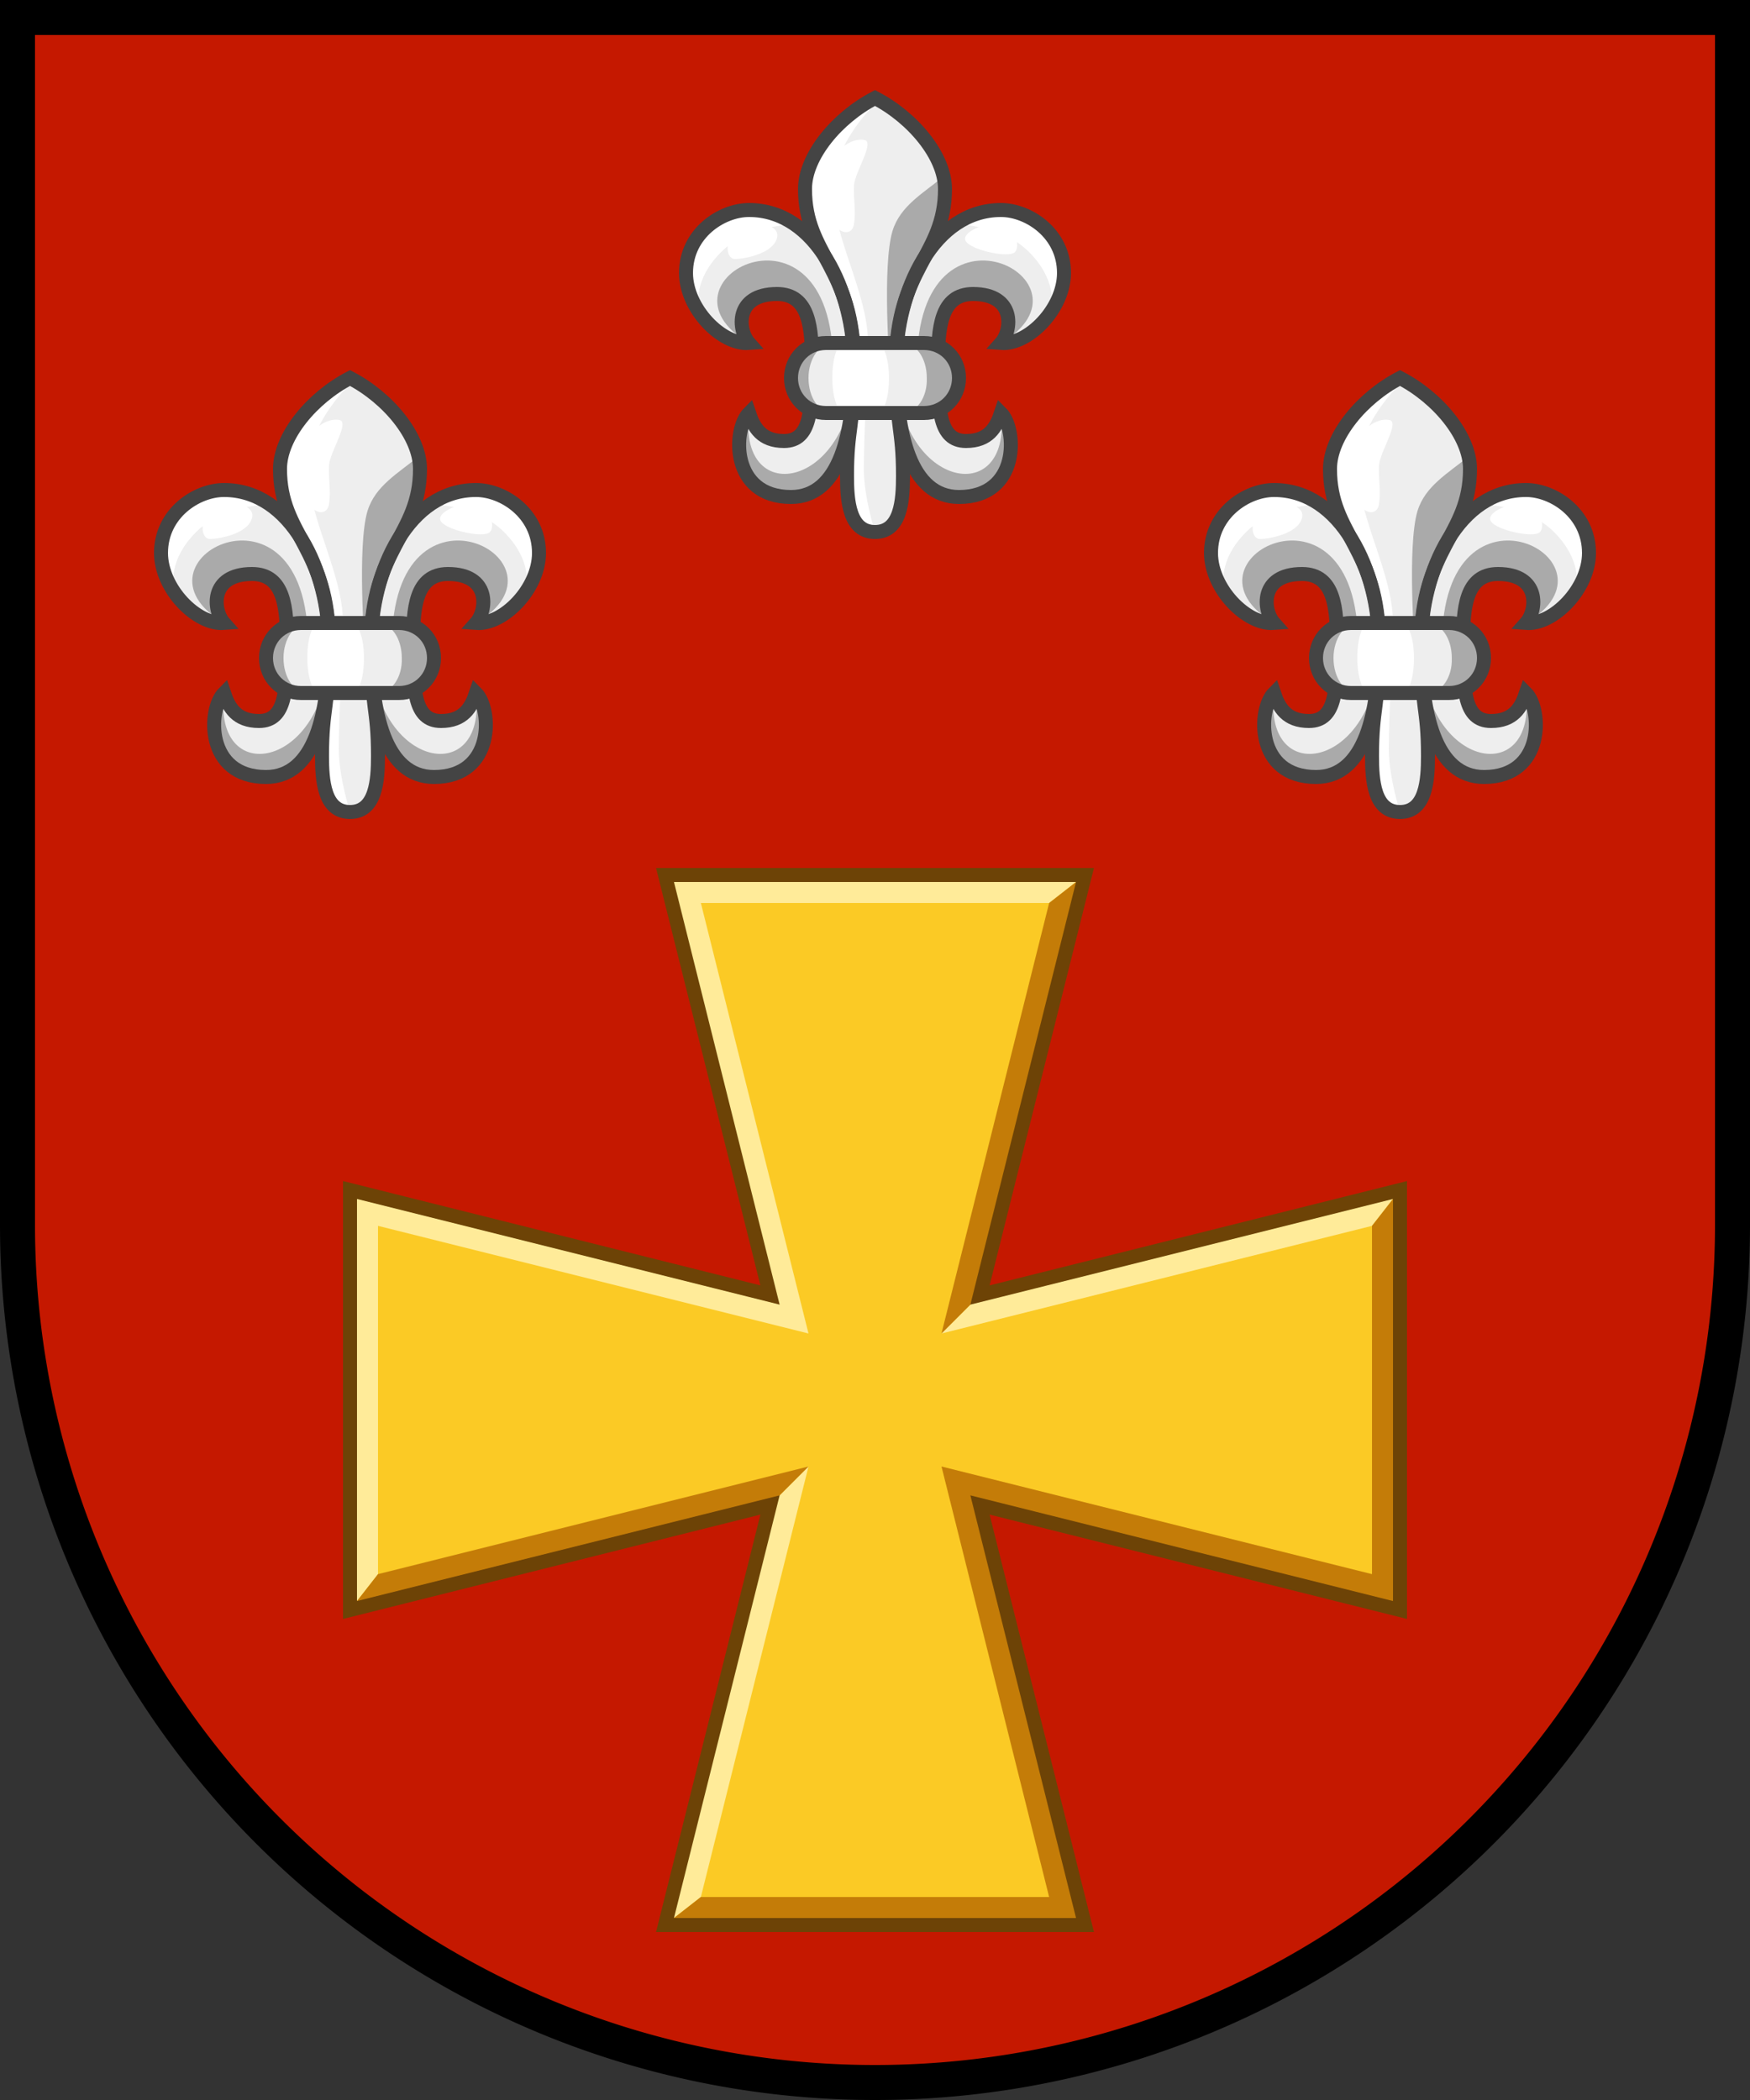 <?xml version="1.0" encoding="UTF-8"?>
<svg xmlns="http://www.w3.org/2000/svg" xmlns:xlink="http://www.w3.org/1999/xlink" width="250" height="300">
<rect width="100%" height="100%" fill="#333333" stroke="none"/>
<path d="M2,2 V175 a123 123 0 0 0 246 0 V2 Z" fill="#c51800"/>
<g id="f"><g fill="#eee"><g id="f2">
<path id="f1" d="M107,49c-3.9,0.3-9-4.9-9-10c0-5.7,5.1-9,9-9c9.6,0,15,11.5,15,22c0,9.8-2,19-9,19c-8.7,0-8.3-9.7-6-12
	c0.7,2.1,1.8,4,5,4c3.9,0,4-4.6,4-11c0-5-0.3-10-5-10C104.9,42,105.4,47.2,107,49z"/>
<use xlink:href="#f1" transform="scale(-1 1)" x="-250"/>
<path d="M135,27c0-4.7-4.6-10.2-10-13c-5.4,2.8-10,8.3-10,13c0,9.5,7,11.2,7,25c0,9.2-1,9-1,16c0,3.5,0.3,8,4,8
	s4-4.5,4-8c0-7-1-6.8-1-16C128,38.2,135,36.5,135,27z"/>
</g></g>

<g id="f4"><g fill="#aaa">
<path d="M122,52c0,9.8-2,19-9,19c-8.7,0-8.3-9.7-6-12C105.4,73,122.2,69.7,122,52z"/>
<path d="M116,52c0-5-0.3-10-5-10c-6.1,0-5.6,5.2-4,7c-15-8.8,12-22.8,12,3H116z"/></g>
<g fill="#fff">
<path class="st0" d="M103,36c3.1-3.1,7.6-3.8,10.5-4c-1.9-1.3-4-2-6.5-2c-3.9,0-9,3.3-9,9c0,1.9,0.7,3.9,1.9,5.6
	C99.6,43.3,99.2,39.8,103,36z"/></g>
</g>
<use xlink:href="#f4" transform="scale(-1 1)" x="-250"/>
<path d="M138,34.5c-0.9-1.3,3-2.9,5-2.5c2,0.4,2.8,3.1,2,4S138.9,35.8,138,34.5z" fill="#fff"/>
<path d="M128,52c0-13.8,7-15.5,7-25c0-0.6-0.1-1.2-0.2-1.8c-2.9,2.4-6.2,4.2-7.3,7.8c-1.5,5-0.4,19.4-0.4,19.4h0.9
	C128,52.3,128,52.1,128,52z" fill="#aaa"/>

<g fill="#fff">
<path d="M124,49c0-7.1-5-15.1-5-22c0-6,5-11.3,6.6-12.7c-0.2-0.1-0.4-0.2-0.6-0.3c-5.4,2.8-10,8.3-10,13
	c0,8.8,5.9,10.9,6.9,22c0.1,0.9,0.1,1.9,0.1,3c0,9.2-1,9-1,16c0,3.5,0.3,8,4,8c0,0-1.6-5-1.6-9S124,49,124,49z"/>
<path d="M119.5,22c0.8-1.2,2.5-2.3,4-2s-1.4,4.6-1.5,6.5s0.3,3.6,0,5.5c-0.3,2-2.8,1.5-4-2
	C116.8,26.5,118.7,23.2,119.5,22z"/>
<path d="M103,36c3.1-3.1,7.6-3.8,10.5-4c-1.9-1.3-4-2-6.5-2c-3.9,0-9,3.3-9,9c0,1.9,0.7,3.9,1.9,5.6
	C99.6,43.3,99.2,39.8,103,36z"/>
<path d="M105,33c1.6-1.7,6.6-1.3,6,1s-4.8,3-6,3S103.4,34.7,105,33z"/></g>
<use xlink:href="#f2" fill="none" stroke="#444" stroke-width="2"/>
	
<g fill="#aaa"><path id="f3" d="M132,59h-14c-2.8,0-5-2.2-5-5v0c0-2.8,2.2-5,5-5h14c2.8,0,5,2.2,5,5v0C137,56.8,134.8,59,132,59z"/></g>

<path d="M129,59H119c-2,0-3.5-2.2-3.5-5l0,0c0-2.8,1.6-5,3.5-5h9.9c2,0,3.5,2.2,3.5,5l0,0
		C132.5,56.8,130.9,59,129,59z" fill="#eee"/>
<path d="M125.3,59h-4.7c-0.9,0-1.7-2.2-1.7-5l0,0c0-2.8,0.7-5,1.7-5h4.7c0.9,0,1.7,2.2,1.7,5l0,0
		C127,56.8,126.3,59,125.3,59z" fill="#fff"/>

<use xlink:href="#f3" fill="none" stroke="#444" stroke-width="2"/>
</g>
<use xlink:href="#f" x="-75" y="40"/>
<use xlink:href="#f" x="75" y="40"/>


<g fill="#fbca25"><polygon id="c1" points="50,230 50,170 110,185 95,125 155,125 140,185 200,170 200,230 140,215 155,275 95,275 110,215"/></g>
<g fill="#ffeb99"><g id="c2">
<polygon points="50,230 50,170 110,185 95,125 155,125 149.877,129 100.123,129 115.5,190.5 54,175.123 54,224.877"/>
<polygon points="140,185 200,170 196,175.123 134.5,190.5"/>
<polygon points="95,275 110,215 115.5,209.5 100.123,271"/></g></g>
<use xlink:href="#c2" transform="rotate(180 125 200)" fill="#c47c08"/>
<use xlink:href="#c1" fill="none" stroke="#6d4306" stroke-width="2"/>

<path d="M0,0 V175 a125 125 0 0 0 250 0 V0 Z M245,5 V175 a120 120 0 0 1 -240 0 V5 Z" fill-rule="nonzero"/>
</svg>